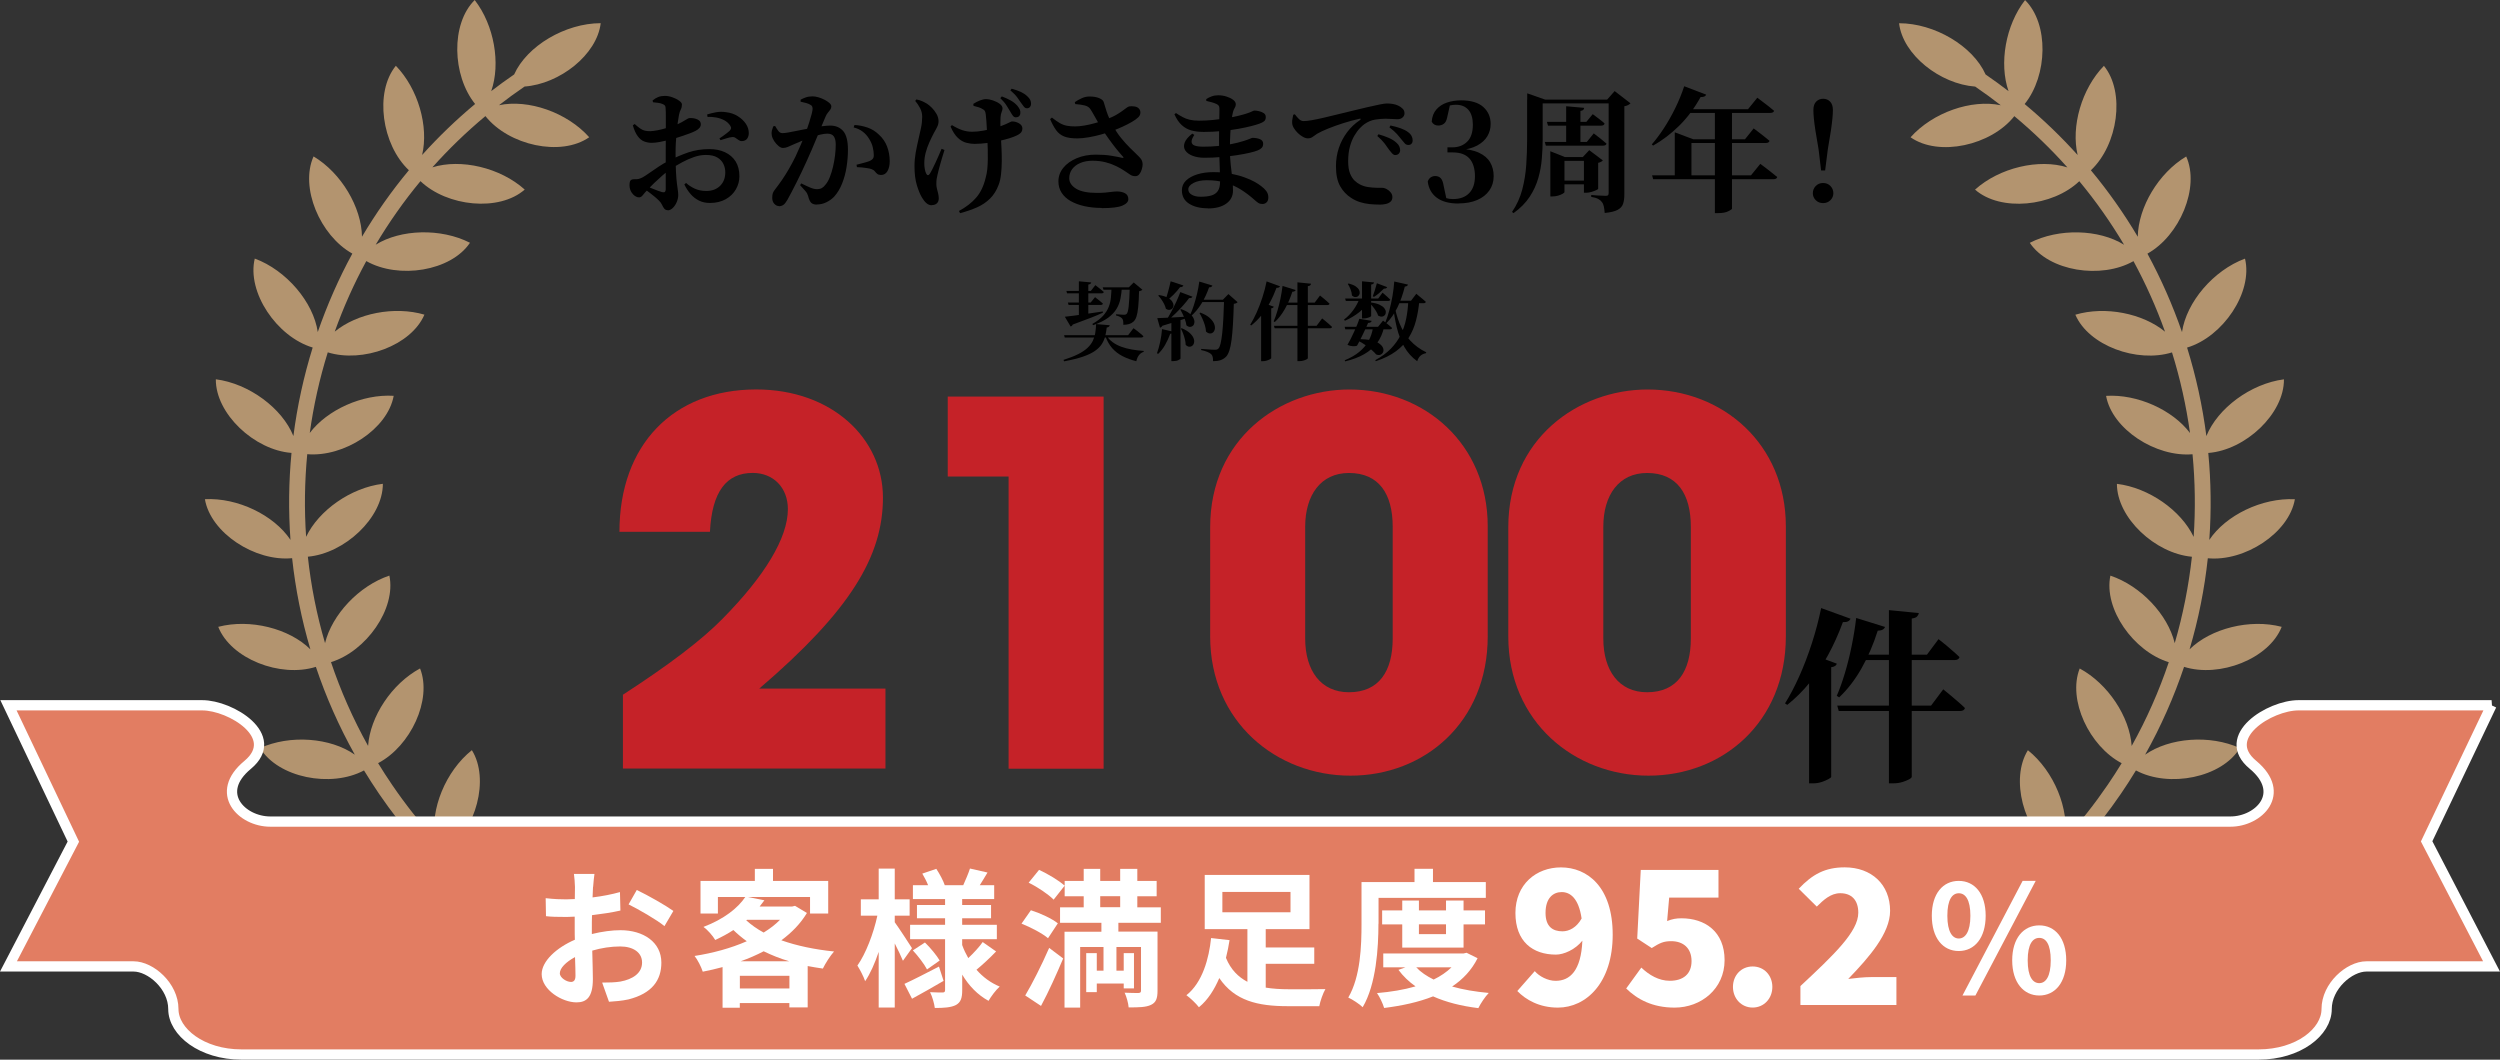 <?xml version="1.0" encoding="UTF-8"?>
<svg id="_レイヤー_2" data-name="レイヤー_2" xmlns="http://www.w3.org/2000/svg" viewBox="0 0 487.29 206.54">
  <rect x="0" y="0" width="487.29" height="206.54" fill="#333333" stroke="none"/>
  <defs>
    <style>
      .cls-1 {
        fill: #fff;
      }

      .cls-2 {
        fill: #b3946f;
      }

      .cls-3 {
        fill: #c52228;
      }

      .cls-4 {
        fill: #e27d62;
        stroke: #fff;
        stroke-miterlimit: 10;
        stroke-width: 2px;
      }
    </style>
  </defs>
  <g id="_レイヤー_1-2" data-name="レイヤー_1">
    <g>
      <g>
        <path d="M138.38,39.56c-.8,0-1.51-.15-2.13-.46s-1.17-.73-1.64-1.27c-.47-.55-.88-1.17-1.22-1.88l.34-.29c.45.42,1,.78,1.65,1.09s1.42.47,2.3.47c1.11,0,2-.33,2.68-1,.68-.67,1.01-1.55,1.01-2.64,0-.59-.13-1.14-.38-1.65s-.65-.93-1.2-1.25-1.28-.48-2.2-.48c-.75,0-1.51.13-2.3.4-.79.27-1.57.62-2.35,1.04-.78.42-1.53.87-2.26,1.34-.49.33-1,.73-1.55,1.21-.55.48-1.07.96-1.57,1.44-.5.49-.94.93-1.3,1.33-.43.43-.76.79-.97,1.08-.22.29-.46.43-.72.43-.23,0-.43-.05-.62-.16-.19-.1-.37-.24-.55-.42-.24-.26-.42-.54-.53-.83-.11-.29-.17-.6-.17-.91,0-.5.07-.83.21-.99.14-.16.4-.23.78-.23.31.02.58,0,.81-.06.23-.06.48-.16.75-.3.29-.16.72-.43,1.27-.82.55-.39,1.17-.81,1.86-1.27.68-.46,1.37-.85,2.04-1.18,1.21-.62,2.45-1.15,3.72-1.59,1.27-.43,2.64-.65,4.13-.65,1.14,0,2.16.2,3.04.61.88.41,1.57,1.01,2.07,1.79.49.79.74,1.75.74,2.9,0,.9-.23,1.75-.69,2.55-.46.8-1.12,1.44-1.98,1.92s-1.89.73-3.08.73ZM127.04,27.84c-.52,0-1.01-.09-1.48-.27-.47-.18-.89-.52-1.26-1.03-.37-.5-.69-1.2-.95-2.11l.36-.26c.42.38.78.68,1.08.88.3.21.61.35.91.42.3.07.65.1,1.05.1.42-.02.89-.08,1.42-.18s1.06-.24,1.6-.4c.54-.16,1.02-.32,1.46-.45.68-.24,1.22-.48,1.64-.72.42-.23.75-.43.99-.58.24-.16.42-.23.55-.23.09,0,.24,0,.47.01s.47.05.73.13c.26.08.49.19.68.35.19.16.29.39.31.7.02.5-.32.94-1.01,1.3-.33.17-.73.35-1.2.52-.47.17-.96.34-1.47.51-.51.17-1,.33-1.47.48-.24.07-.63.17-1.17.3-.54.13-1.1.25-1.68.36-.58.11-1.1.17-1.55.17ZM130.16,40.97c-.29,0-.52-.1-.68-.3-.16-.2-.3-.44-.43-.73-.13-.29-.33-.57-.61-.84-.28-.28-.58-.55-.91-.82-.33-.27-.66-.53-.99-.78-.33-.25-.64-.48-.94-.69l.39-.52c.36.14.73.29,1.1.44.37.16.73.29,1.07.42.34.12.63.22.87.29.28.07.47.06.57-.04s.16-.26.16-.48v-7.33c0-.57,0-1.25.01-2.04,0-.79.01-1.6.01-2.43v-2.27c0-.68,0-1.19-.03-1.52,0-.38-.05-.63-.14-.75-.1-.12-.26-.23-.48-.31-.23-.1-.49-.18-.81-.22-.31-.04-.66-.08-1.04-.12l-.08-.36c.36-.29.73-.52,1.1-.66.37-.15.8-.22,1.29-.22s.96.09,1.47.27c.51.18.95.4,1.31.66.36.26.55.51.55.75,0,.36-.07.68-.22.96s-.26.62-.35,1.04c-.07.36-.15.84-.23,1.42-.09.58-.16,1.22-.23,1.92-.07.7-.12,1.42-.16,2.15-.04.73-.05,1.4-.05,2.03,0,1.49.03,2.7.08,3.63.05.93.11,1.67.18,2.22.07.56.13,1,.18,1.33.05.33.08.65.08.96,0,.43-.1.88-.29,1.34-.19.46-.45.85-.77,1.16-.32.31-.65.47-1,.47ZM144.62,27.5c-.21.02-.42-.04-.62-.18-.21-.14-.42-.28-.62-.43s-.43-.2-.68-.17c-.29.02-.67.1-1.13.25-.46.15-.84.26-1.13.35l-.21-.34c.17-.1.39-.25.65-.44.26-.19.52-.38.77-.57.25-.19.43-.34.53-.44.17-.17.28-.34.31-.49.03-.16-.02-.34-.16-.55-.28-.43-.66-.78-1.14-1.04-.49-.26-1.02-.44-1.6-.55-.58-.1-1.14-.14-1.68-.1l-.08-.49c.54-.17,1.12-.32,1.75-.43.63-.11,1.29-.12,1.96-.01.85.1,1.61.36,2.27.78.67.42,1.19.91,1.57,1.48.38.57.57,1.18.57,1.82,0,.42-.11.78-.32,1.08-.22.3-.56.46-1.03.48Z"/>
        <path d="M159.23,39.88c-.5,0-.88-.12-1.12-.36-.24-.24-.44-.68-.6-1.33-.05-.17-.12-.33-.19-.48-.08-.15-.22-.34-.43-.58s-.52-.59-.94-1.04l.23-.34c.66.33,1.24.6,1.74.81.5.21.93.31,1.27.31.42,0,.75-.07,1-.21.25-.14.5-.37.74-.7.31-.36.59-.85.83-1.47.24-.62.45-1.29.62-2.02.17-.73.3-1.46.39-2.21.09-.75.13-1.45.13-2.11,0-.69-.13-1.22-.38-1.57-.25-.36-.68-.53-1.29-.53-.38,0-.85.07-1.42.21-.56.14-1.16.32-1.79.55-.63.23-1.25.46-1.85.7-.6.24-1.1.46-1.52.65-.43.19-.8.35-1.09.48-.29.13-.62.2-.96.2-.26,0-.55-.13-.86-.39-.31-.26-.59-.57-.83-.94-.24-.36-.4-.73-.47-1.09-.07-.35-.06-.67.01-.96.08-.29.17-.57.27-.83l.36-.08c.24.42.46.75.66,1.01.2.26.46.39.79.39.28,0,.64-.04,1.08-.12.44-.08.94-.17,1.5-.29.55-.11,1.14-.23,1.77-.35.62-.12,1.25-.23,1.87-.34.42-.09.93-.17,1.53-.25.61-.08,1.13-.12,1.56-.12,1.04,0,1.87.35,2.5,1.05.62.7.94,1.92.94,3.65,0,1.11-.09,2.24-.27,3.38-.18,1.14-.47,2.22-.87,3.22-.4,1.01-.92,1.86-1.56,2.57-.42.43-.92.79-1.51,1.08-.59.29-1.21.43-1.87.43ZM151.79,40.16c-.31,0-.6-.15-.87-.44-.27-.29-.4-.68-.4-1.17,0-.38.04-.68.12-.91s.24-.49.48-.78c.42-.54.85-1.13,1.3-1.78.45-.65.9-1.37,1.35-2.15.45-.78.88-1.59,1.3-2.44.36-.78.71-1.56,1.05-2.35.34-.79.65-1.56.92-2.3.28-.75.52-1.43.71-2.05.2-.62.35-1.16.47-1.61.11-.45.17-.77.17-.96,0-.17-.03-.33-.09-.47-.06-.14-.17-.24-.32-.31-.21-.14-.49-.26-.85-.36-.36-.1-.71-.19-1.08-.26v-.39c.28-.16.61-.3.99-.44.38-.14.84-.21,1.38-.21.29,0,.65.06,1.05.17.41.11.81.27,1.2.47.39.2.71.41.98.64.26.23.39.45.39.68s-.07.44-.21.64-.29.4-.47.6c-.17.2-.32.45-.44.74-.17.4-.4.94-.69,1.64-.29.69-.6,1.46-.95,2.3-.35.84-.7,1.67-1.05,2.5-.36.82-.69,1.57-1,2.25-.29.66-.61,1.34-.95,2.05-.34.71-.68,1.41-1.03,2.11-.35.69-.67,1.33-.98,1.91-.3.58-.57,1.07-.79,1.47-.29.5-.56.84-.81,1-.24.16-.54.25-.88.25ZM171.68,34.1c-.29,0-.52-.07-.69-.21s-.32-.3-.47-.49c-.15-.19-.37-.34-.66-.44-.19-.07-.45-.13-.78-.18-.33-.05-.68-.1-1.04-.14-.36-.04-.7-.06-1.01-.06l-.08-.47c.36-.1.71-.2,1.03-.27.32-.08.61-.16.86-.23.25-.08.47-.15.66-.22.29-.14.51-.29.64-.47.13-.17.19-.43.17-.78,0-.38-.06-.85-.19-1.42-.13-.56-.37-1.11-.71-1.65-.33-.55-.74-1.02-1.24-1.4-.49-.38-1.09-.66-1.78-.83l.16-.47c.85.03,1.69.2,2.54.49.84.29,1.58.75,2.22,1.38.73.66,1.26,1.43,1.6,2.33.34.89.51,1.85.51,2.87,0,.78-.15,1.42-.44,1.92-.29.5-.72.75-1.27.75Z"/>
        <path d="M181.62,40.01c-.36,0-.71-.13-1.03-.4-.32-.27-.62-.65-.9-1.13-.35-.59-.67-1.38-.98-2.38-.3-1-.46-2.22-.46-3.68,0-.92.08-1.81.23-2.67.16-.86.33-1.69.52-2.5.19-.81.36-1.58.52-2.33.16-.75.23-1.46.23-2.16,0-.61-.14-1.17-.42-1.7-.28-.53-.59-.99-.94-1.39l.23-.29c.43.09.81.2,1.12.34s.62.3.94.49c.28.17.59.44.95.79.35.36.66.76.92,1.22.26.46.39.93.39,1.42,0,.35-.08.7-.25,1.05-.17.36-.39.77-.66,1.23-.31.59-.61,1.21-.9,1.86s-.52,1.31-.7,1.99c-.18.68-.27,1.36-.27,2.05,0,.4.03.78.1,1.14.07.36.16.67.29.91.09.17.19.26.31.27.12,0,.24-.07.36-.25.16-.24.33-.56.53-.95.2-.39.4-.81.61-1.27.21-.46.42-.92.62-1.38.21-.46.39-.89.55-1.29l.57.23c-.14.42-.27.84-.4,1.29-.13.44-.26.88-.39,1.33s-.24.86-.34,1.25c-.1.39-.18.73-.25,1.03-.07.28-.12.55-.16.81-.03.26-.05.57-.05.94,0,.31.04.62.12.92.08.3.16.61.23.91s.12.62.12.95c0,.42-.12.74-.36.97-.24.23-.59.35-1.04.35ZM190.04,28.05c-.54,0-1.1-.07-1.68-.22-.58-.15-1.14-.47-1.66-.96-.53-.49-1-1.23-1.42-2.2l.26-.29c.73.45,1.4.78,2.03.99s1.27.31,1.92.31,1.4-.07,2.21-.22c.81-.15,1.61-.33,2.38-.56.77-.23,1.41-.45,1.91-.68.43-.19.73-.33.9-.42.16-.09.29-.13.38-.13.49,0,.94.13,1.37.38.42.25.64.58.64,1,0,.26-.07.5-.22.71-.15.22-.44.43-.87.64-.35.17-.83.36-1.44.55-.62.19-1.3.37-2.07.53-.76.17-1.54.3-2.34.4s-1.56.16-2.29.16ZM186.92,41.12c1.35-.73,2.46-1.58,3.31-2.55.86-.97,1.49-2.26,1.88-3.87.16-.54.26-1.11.33-1.73.06-.62.09-1.25.1-1.91,0-.66,0-1.32-.01-1.99-.02-.67-.04-1.31-.08-1.94-.02-.55-.04-1.13-.08-1.72-.04-.59-.07-1.16-.1-1.72-.04-.55-.08-1.02-.13-1.4-.03-.29-.1-.52-.18-.66-.09-.15-.21-.26-.36-.32-.26-.17-.54-.31-.84-.4-.3-.1-.64-.19-1-.27l-.05-.39c.4-.26.82-.48,1.27-.66s.85-.27,1.2-.27c.42,0,.88.09,1.38.26.5.17.94.39,1.3.66.36.27.55.56.55.87,0,.23-.06.46-.17.71-.11.25-.19.6-.22,1.05-.02.33-.03.72-.03,1.17s.01.9.04,1.35c.03.45.05.86.06,1.22.03.71.07,1.49.12,2.33.04.84.06,1.69.05,2.55,0,.86-.06,1.68-.14,2.47-.09.79-.24,1.48-.47,2.07-.4,1.08-.96,1.97-1.68,2.68-.72.71-1.57,1.28-2.56,1.72-.99.43-2.08.81-3.28,1.12l-.21-.42ZM198.02,22.87c-.23,0-.41-.09-.56-.27-.15-.18-.31-.43-.48-.74-.21-.35-.46-.76-.75-1.23-.29-.48-.71-.98-1.25-1.5l.29-.34c.64.24,1.22.51,1.73.79s.95.64,1.31,1.05c.23.29.38.54.47.74.09.2.12.42.1.66,0,.24-.08.44-.23.6s-.36.23-.62.23ZM200.13,21.1c-.21,0-.39-.1-.56-.31-.17-.21-.35-.46-.56-.75-.19-.29-.43-.65-.73-1.05-.29-.41-.75-.87-1.35-1.39l.26-.31c.69.19,1.28.4,1.77.62.49.23.9.5,1.25.83.29.26.49.51.6.74s.16.49.16.77c0,.23-.07.42-.21.6-.14.17-.35.26-.62.26Z"/>
        <path d="M210.03,26.98c-1.11,0-1.98-.13-2.61-.38-.63-.25-1.15-.66-1.56-1.22-.41-.56-.8-1.29-1.18-2.17l.36-.29c.57.45,1.08.81,1.53,1.07.45.26.91.43,1.39.52.48.09,1.01.13,1.6.13.52,0,1.12-.06,1.79-.17.68-.11,1.37-.27,2.08-.47.71-.2,1.36-.4,1.95-.61,1.07-.42,1.92-.81,2.52-1.2.61-.38,1.07-.71,1.4-.97.33-.27.6-.43.81-.48.31-.05.66-.05,1.04.01.38.06.68.21.88.46.19.23.27.5.25.82-.03.32-.16.59-.4.82-.28.28-.69.58-1.24.9-.55.32-1.17.64-1.87.96-.7.32-1.42.61-2.15.87-.57.21-1.24.42-2.02.64-.77.22-1.56.39-2.35.53-.8.14-1.54.22-2.24.23ZM214.74,40.53c-1.23,0-2.36-.12-3.39-.35-1.03-.23-1.92-.57-2.68-1s-1.34-.98-1.75-1.62-.62-1.38-.62-2.2c0-.99.32-1.87.95-2.65.63-.78,1.5-1.4,2.61-1.87,1.11-.47,2.36-.7,3.74-.7,1.14,0,2.16.07,3.04.22.88.15,1.58.28,2.08.4.31.05.36-.03.13-.26-.38-.42-.8-.91-1.26-1.48-.46-.57-.93-1.19-1.4-1.85-.48-.66-.92-1.31-1.34-1.95-.26-.42-.53-.87-.81-1.35-.28-.48-.55-.96-.81-1.43-.26-.47-.49-.86-.7-1.17-.23-.35-.58-.58-1.08-.71-.49-.13-1.11-.22-1.86-.27l-.1-.39c.42-.28.87-.53,1.35-.75.49-.23.99-.34,1.51-.34.75,0,1.37.1,1.88.31s.81.47.9.78c.21.71.39,1.32.56,1.82.16.5.35.97.56,1.42.21.44.44.91.7,1.42.45.81.96,1.58,1.53,2.29.57.71,1.15,1.36,1.74,1.94.59.58,1.13,1.11,1.64,1.6.31.29.53.56.65.78.12.23.19.49.21.81,0,.29-.05.63-.16,1-.1.37-.26.69-.47.96s-.48.4-.81.4c-.4,0-.75-.11-1.05-.33-.3-.22-.67-.46-1.1-.74-.43-.29-.95-.59-1.55-.88-.6-.29-1.28-.55-2.04-.75s-1.63-.31-2.6-.31c-.9,0-1.69.15-2.38.44-.69.29-1.21.7-1.59,1.21-.37.51-.56,1.1-.56,1.76,0,.81.45,1.49,1.34,2.04.89.55,2.25.82,4.07.82.61,0,1.14-.02,1.6-.06.46-.04.88-.09,1.25-.14.37-.05.73-.08,1.08-.08.57,0,1.08.11,1.52.34.44.23.66.62.66,1.17,0,.5-.39.92-1.16,1.25-.77.33-2.12.49-4.04.49Z"/>
        <path d="M234.5,25.71c-.85,0-1.62-.1-2.3-.29-.69-.19-1.3-.53-1.85-1.03-.55-.49-1.03-1.2-1.44-2.12l.31-.23c.43.29.86.55,1.29.78.42.23.89.4,1.39.52.5.12,1.11.18,1.82.18.92,0,1.84-.05,2.76-.14.92-.1,1.79-.21,2.61-.35.82-.14,1.56-.29,2.21-.44.65-.16,1.17-.29,1.55-.42.54-.17.92-.32,1.16-.44.23-.12.4-.18.51-.18.24,0,.54.04.88.12.35.08.65.2.92.38.27.17.4.43.4.78,0,.36-.11.63-.33.81-.22.17-.52.33-.92.47-.38.14-.92.3-1.63.48-.7.18-1.54.36-2.51.53-.97.17-2.03.32-3.19.43s-2.37.17-3.65.17ZM235.41,40.6c-1.49,0-2.7-.3-3.64-.9-.94-.6-1.4-1.47-1.4-2.61,0-.74.27-1.38.81-1.9.54-.52,1.27-.92,2.2-1.21.93-.29,1.97-.43,3.13-.43,1.25,0,2.38.1,3.39.3,1.01.2,1.92.44,2.7.73.79.29,1.45.58,1.98.88.53.3.93.57,1.21.79.43.31.78.65,1.04,1,.26.36.39.76.39,1.21s-.11.76-.33.97c-.22.22-.49.33-.82.33s-.6-.07-.81-.21c-.21-.14-.46-.34-.75-.6-.83-.75-1.7-1.4-2.61-1.98-.91-.57-1.91-1.02-2.99-1.35-1.08-.33-2.31-.49-3.68-.49-1.06,0-1.92.18-2.6.53-.68.36-1.01.78-1.01,1.26,0,.43.22.78.68,1.04.45.26,1.01.39,1.69.39.87,0,1.58-.08,2.13-.25.55-.16.98-.46,1.26-.88.29-.42.43-1.04.43-1.83,0-.68-.02-1.47-.05-2.38-.04-.91-.07-1.86-.1-2.86-.04-1-.05-1.98-.05-2.95,0-.55,0-1.14.01-1.75s.02-1.21.03-1.79c0-.58.02-1.09.03-1.52,0-.43.01-.75.01-.96,0-.26-.05-.46-.14-.58-.1-.13-.26-.25-.48-.35-.28-.12-.56-.23-.86-.31-.29-.09-.65-.17-1.07-.26l-.03-.36c.31-.21.66-.39,1.05-.53.39-.15.82-.22,1.29-.22.55,0,1.1.08,1.62.25.53.17.96.38,1.3.64.34.26.51.56.51.88,0,.24-.07.47-.21.68-.14.21-.25.48-.34.81-.1.4-.2.97-.3,1.7-.1.74-.17,1.57-.22,2.5-.05.93-.08,1.89-.08,2.9,0,1.21.05,2.27.16,3.19s.2,1.76.3,2.56c.09.8.14,1.62.14,2.47,0,1.06-.43,1.9-1.3,2.53-.87.63-2.07.95-3.61.95ZM234.76,30.75c-.88,0-1.65-.13-2.3-.38-.65-.25-1.12-.59-1.42-1.03-.29-.43-.34-.94-.14-1.51.2-.57.7-1.17,1.5-1.79l.39.26c-.38.57-.56,1.03-.53,1.37s.23.58.62.71c.39.14.95.21,1.68.21.95,0,1.89-.04,2.81-.13.92-.09,1.8-.21,2.65-.38.85-.16,1.65-.37,2.42-.61.55-.17.95-.32,1.2-.43.24-.11.41-.17.49-.17.54,0,1.02.08,1.44.25.43.17.64.46.64.9,0,.35-.1.62-.3.82-.2.2-.46.36-.77.48-.33.14-.85.29-1.56.46-.71.17-1.55.32-2.51.47s-1.98.27-3.07.36c-1.08.1-2.16.14-3.24.14Z"/>
        <path d="M268.9,39.88c-.66,0-1.31-.04-1.96-.1-.65-.07-1.27-.2-1.87-.39-.6-.19-1.17-.46-1.7-.81-.9-.57-1.62-1.34-2.16-2.3s-.81-2.26-.81-3.89c0-1.25.19-2.43.56-3.54s.91-2.13,1.6-3.06c.69-.93,1.53-1.72,2.52-2.38.1-.09.15-.16.14-.22,0-.06-.09-.07-.25-.04-1.02.23-2.07.51-3.13.85-1.07.34-2.04.69-2.94,1.05-.89.36-1.61.7-2.15,1.01-.26.16-.53.35-.82.57-.29.23-.62.34-1,.34-.29,0-.62-.1-.96-.29-.35-.19-.68-.44-.99-.74-.31-.3-.57-.62-.78-.96-.21-.34-.32-.67-.34-1-.02-.29,0-.58.07-.87.06-.29.11-.53.14-.74l.31-.1c.24.33.5.63.78.91s.59.42.94.42c.38,0,.9-.06,1.56-.17.66-.11,1.42-.27,2.28-.47.86-.2,1.8-.42,2.83-.68,1.03-.25,2.11-.52,3.24-.79.94-.23,1.83-.44,2.69-.64.86-.2,1.61-.36,2.25-.49.64-.13,1.1-.19,1.38-.19.38,0,.76.03,1.14.09.38.06.74.17,1.07.33.35.17.64.38.87.61s.35.52.35.87-.13.61-.38.83c-.25.23-.58.34-1,.34-.35,0-.72-.02-1.13-.05s-.79-.05-1.16-.05c-.61,0-1.28.06-2.03.17-.75.11-1.46.42-2.16.92-.23.16-.51.42-.86.78-.35.36-.69.84-1.04,1.42-.35.58-.64,1.28-.87,2.11-.23.82-.35,1.79-.35,2.9,0,1.01.13,1.81.38,2.41.25.6.55,1.06.9,1.38.35.32.68.56.99.71.49.26,1.02.43,1.6.52.58.09,1.12.13,1.62.14.5,0,.88.01,1.12.01.29,0,.59.08.9.25.3.16.56.38.78.65.22.27.33.57.33.9,0,.4-.13.71-.38.92-.25.22-.57.36-.95.44-.38.08-.77.12-1.17.12ZM271.94,30.23c-.21-.02-.4-.12-.57-.3-.17-.18-.37-.42-.6-.72-.24-.36-.54-.78-.88-1.23-.35-.46-.82-.95-1.43-1.47l.23-.34c.73.21,1.39.44,1.99.7.6.26,1.1.57,1.5.94.28.24.47.49.57.73.1.24.16.49.16.75s-.09.48-.26.66c-.17.18-.41.27-.7.27ZM274.49,28.25c-.26,0-.48-.09-.65-.27s-.39-.44-.65-.77c-.24-.31-.53-.66-.86-1.04-.33-.38-.83-.83-1.51-1.35l.21-.36c.75.16,1.41.34,1.99.55.58.21,1.05.45,1.42.73.33.24.56.5.7.77.14.27.21.55.21.84,0,.28-.07.5-.22.66-.15.17-.36.25-.64.25Z"/>
        <path d="M284.29,39.67c-1.8,0-3.21-.37-4.22-1.12-1.01-.75-1.61-1.8-1.78-3.17.12-.36.32-.63.58-.81.27-.17.56-.26.87-.26.45,0,.81.14,1.08.42.27.28.46.79.58,1.53l.57,2.68-1.22-.81c.4.21.78.37,1.16.49.37.12.8.18,1.29.18,1.37,0,2.43-.39,3.17-1.16.75-.77,1.12-1.88,1.12-3.31s-.36-2.66-1.08-3.44c-.72-.79-1.79-1.18-3.21-1.18h-1.07v-.99h.94c1.18,0,2.14-.36,2.89-1.09.75-.73,1.12-1.84,1.12-3.33,0-1.26-.29-2.23-.87-2.89-.58-.66-1.39-.99-2.43-.99-.38,0-.78.05-1.21.14-.42.1-.89.26-1.39.48l1.46-.68-.57,2.55c-.12.59-.34,1-.65,1.22-.31.23-.68.34-1.09.34-.28,0-.53-.06-.75-.19-.22-.13-.4-.32-.52-.56.07-.97.37-1.76.91-2.38.54-.62,1.23-1.07,2.07-1.35s1.75-.43,2.74-.43c1.92,0,3.37.43,4.33,1.29s1.44,1.96,1.44,3.31c0,.87-.21,1.66-.64,2.39s-1.09,1.33-1.99,1.82c-.9.49-2.1.8-3.59.94v-.36c1.65.09,2.97.36,3.96.83,1,.47,1.72,1.09,2.17,1.87.45.78.68,1.67.68,2.68,0,1.06-.28,1.99-.84,2.79-.56.81-1.36,1.43-2.38,1.87-1.02.44-2.23.66-3.61.66Z"/>
        <path d="M297.68,19.41v-1.22l3.48,1.22h-.47v7.75c0,1.18-.05,2.41-.16,3.71-.1,1.29-.33,2.57-.69,3.83s-.91,2.48-1.68,3.65-1.81,2.23-3.15,3.19l-.29-.23c.92-1.35,1.58-2.81,1.99-4.37s.67-3.17.78-4.82c.11-1.65.17-3.3.17-4.93v-7.77ZM299.19,19.41h15.68v.75h-15.68v-.75ZM301.11,27.66h8.19l1.35-1.66c.57.43,1.05.81,1.44,1.12s.74.61,1.05.88c-.07.26-.3.39-.7.39h-11.13l-.21-.73ZM301.53,23.76h7.67l1.25-1.51c.52.4.97.74,1.34,1.01.37.28.7.55.97.81-.07.28-.29.42-.68.42h-10.35l-.21-.73ZM302.18,30.62v-1.14l2.86,1.14h4.97v.73h-5.07v6.08c0,.09-.12.2-.36.34-.24.14-.54.26-.88.36s-.72.16-1.12.16h-.39v-7.67ZM303.53,35.2h6.53v.73h-6.53v-.73ZM305.27,20.71l3.51.31c-.02.16-.07.29-.17.39-.09.1-.28.17-.56.21v6.32h-2.78v-7.23ZM308.73,30.62h-.23l1.27-1.35,2.65,2c-.07.09-.18.17-.34.26-.16.09-.35.16-.57.21v5.04c0,.07-.13.17-.39.29-.26.12-.57.23-.92.34-.36.1-.69.16-1,.16h-.47v-6.94ZM313.57,19.41h-.31l1.46-1.66,3.09,2.39c-.12.12-.28.23-.47.34-.19.1-.43.18-.73.23v17.24c0,.69-.08,1.29-.25,1.78-.16.49-.52.89-1.07,1.18-.55.29-1.38.49-2.51.6-.04-.49-.09-.91-.17-1.27-.08-.36-.2-.65-.38-.86-.17-.24-.41-.45-.72-.61-.3-.16-.76-.3-1.36-.4v-.36c.48.05.89.08,1.22.09.33,0,.65.02.96.04.31.02.53.03.65.03.24,0,.4-.05.47-.14s.1-.23.1-.4v-18.2Z"/>
        <path d="M328.28,16.81l4.29,1.64c-.07.16-.19.28-.36.36s-.42.12-.73.1c-1.21,2.18-2.61,4.06-4.2,5.62s-3.27,2.84-5.06,3.85l-.26-.23c.76-.87,1.54-1.9,2.33-3.11.79-1.2,1.53-2.51,2.22-3.91.69-1.4,1.28-2.84,1.77-4.32ZM322.02,34.18h19.27l1.82-2.24c.45.33.84.62,1.18.88.34.26.69.54,1.07.84.37.3.72.58,1.05.85-.07.28-.32.42-.75.42h-23.43l-.21-.75ZM326.44,27.14v-1.35l3.59,1.35h-.34v7.54h-3.25v-7.54ZM328.31,21.29h12.4l1.82-2.24c.42.31.8.6,1.14.86.35.26.71.54,1.08.83.37.29.72.58,1.05.86-.04.14-.12.24-.26.31-.14.07-.29.1-.47.1h-17.13l.36-.73ZM328.2,27.14h11.93l1.69-2.11c.42.31.79.59,1.12.85.33.25.67.52,1.01.79.35.28.67.54.96.78-.07.28-.31.42-.73.42h-15.99v-.73ZM334.26,21.29h3.33v19.4c-.02.09-.26.25-.73.49-.47.24-1.13.36-2,.36h-.6v-20.25Z"/>
        <path d="M355.35,39.59c-.57,0-1.05-.19-1.43-.57-.38-.38-.57-.83-.57-1.35,0-.55.19-1.03.57-1.42.38-.39.86-.58,1.43-.58s1.05.19,1.43.58c.38.39.57.86.57,1.42,0,.52-.19.97-.57,1.35-.38.38-.86.57-1.43.57ZM354.96,33.22l-.49-4.11c-.26-1.46-.46-2.67-.61-3.63s-.25-1.76-.31-2.4-.09-1.19-.09-1.64c0-.73.18-1.27.55-1.64.36-.36.81-.55,1.35-.55s.99.18,1.35.55c.36.36.55.91.55,1.64,0,.45-.03,1-.09,1.64-.06.64-.16,1.44-.3,2.4-.14.96-.34,2.17-.6,3.63l-.52,4.11h-.78Z"/>
      </g>
      <g>
        <path d="M213.64,63.17l2.66.22c-.01.11-.06.21-.16.29-.09.08-.23.14-.42.16-.07.62-.17,1.2-.31,1.74-.14.54-.37,1.05-.68,1.53-.32.48-.77.92-1.35,1.32-.59.4-1.36.77-2.33,1.1s-2.18.63-3.64.9l-.12-.28c1.15-.37,2.11-.74,2.86-1.12.76-.38,1.36-.79,1.82-1.22.45-.43.8-.89,1.03-1.36.23-.48.39-.98.48-1.53.09-.54.14-1.12.17-1.74ZM207.4,65.33h12.49l1.05-1.36c.27.19.5.36.7.52s.41.33.63.51c.22.18.42.36.6.52-.01.09-.06.16-.14.2-.08.04-.19.07-.31.07h-14.88l-.13-.46ZM207.56,61.74c.44-.04,1.05-.12,1.81-.22.76-.1,1.63-.23,2.59-.37.96-.14,1.96-.28,2.99-.44l.03.23c-.62.3-1.41.63-2.36,1-.95.37-2.13.81-3.52,1.32-.09.2-.23.33-.42.38l-1.13-1.91ZM207.85,56.71h4.77l.88-1.13c.38.29.69.53.95.74.25.2.49.4.7.59-.04.18-.19.27-.45.27h-6.71l-.13-.46ZM208.14,58.97h4.45l.85-1.05c.34.27.64.5.88.69.24.19.46.38.65.56-.03.18-.18.27-.43.27h-6.26l-.13-.46ZM210.29,54.83l2.41.22c-.02.1-.07.19-.15.26-.08.07-.22.12-.42.16v6.16l-1.84.23v-7.02ZM216.66,56.01h2.01c-.04.74-.13,1.46-.27,2.17-.13.7-.38,1.37-.75,1.99s-.91,1.21-1.64,1.75c-.73.54-1.7,1.03-2.93,1.46l-.18-.23c.91-.51,1.61-1.05,2.12-1.61.5-.56.87-1.15,1.1-1.75.23-.6.37-1.22.42-1.85.06-.63.09-1.27.12-1.93ZM214.94,56.01h6.14v.46h-5.99l-.15-.46ZM215.63,65.33c.31.53.72.98,1.22,1.35.5.37,1.08.67,1.72.91s1.33.41,2.08.54c.74.13,1.5.22,2.27.27v.18c-.38.12-.68.34-.92.65-.24.31-.41.7-.51,1.18-1-.25-1.89-.58-2.67-.98s-1.46-.92-2.03-1.56c-.56-.64-1.02-1.45-1.36-2.42l.2-.12ZM220.2,56.01h-.18l.96-.95,1.69,1.41c-.11.13-.33.23-.65.3-.03,1.27-.09,2.31-.17,3.11s-.2,1.43-.35,1.87c-.15.44-.36.77-.62.98-.23.2-.51.35-.83.44-.32.09-.69.14-1.1.14.01-.28,0-.52-.03-.74s-.11-.38-.22-.51c-.11-.12-.27-.23-.46-.33s-.44-.18-.71-.25l.02-.23c.15.01.33.02.54.04.2.02.4.03.59.04.19.01.33.02.42.02.23,0,.39-.05.48-.15.19-.17.33-.67.42-1.5.09-.84.16-2.07.21-3.69Z"/>
        <path d="M226.51,64.15l2.19.51c-.03.11-.1.2-.19.27-.09.07-.23.11-.41.13-.29.79-.63,1.52-1.02,2.2-.39.68-.84,1.25-1.34,1.72l-.23-.13c.23-.61.44-1.33.62-2.18.18-.84.31-1.68.37-2.52ZM225.56,62.01c.34-.01.82-.03,1.43-.06.61-.03,1.3-.06,2.08-.1.78-.04,1.58-.09,2.4-.14l.02.23c-.55.19-1.24.42-2.05.68s-1.77.56-2.88.88c-.11.21-.27.33-.46.37l-.53-1.86ZM225.91,57.51c.7.11,1.25.28,1.66.5.41.22.71.46.89.73s.27.52.27.76-.07.45-.22.61c-.14.17-.33.26-.55.29-.22.03-.46-.05-.71-.22-.07-.3-.18-.61-.34-.92-.16-.32-.34-.62-.54-.9-.2-.29-.4-.53-.61-.73l.15-.12ZM228.19,54.83l2.47.81c-.03.1-.1.18-.22.25-.11.07-.25.09-.43.08-.38.51-.8,1-1.26,1.46s-.92.86-1.38,1.18l-.22-.13c.18-.44.36-1,.54-1.67s.35-1.33.49-1.98ZM230.06,56.93l2.37.9c-.04.09-.12.16-.22.22-.11.06-.25.07-.44.05-.31.43-.69.91-1.15,1.43-.46.52-.95,1.04-1.48,1.55s-1.05.99-1.59,1.42h-.28c.35-.53.71-1.12,1.05-1.77s.67-1.3.98-1.97c.3-.66.56-1.27.76-1.83ZM228.32,62.37l1.78-.13v7.65c0,.06-.13.15-.39.29-.26.14-.62.21-1.07.21h-.32v-8.02ZM230.21,60.25c.69.24,1.22.51,1.6.81s.65.61.81.92c.15.32.22.61.19.87-.03.27-.12.48-.27.63-.16.15-.35.23-.58.24-.23,0-.47-.1-.71-.31-.04-.34-.13-.7-.26-1.06-.13-.37-.27-.72-.44-1.08-.17-.35-.33-.66-.5-.93l.17-.1ZM230.36,63.98c.65.28,1.16.58,1.52.91.36.33.61.66.74.97s.18.61.13.87c-.04.27-.15.48-.32.63-.17.15-.37.23-.61.22-.23,0-.47-.12-.71-.36-.01-.35-.06-.72-.16-1.1-.09-.38-.21-.74-.34-1.1-.13-.35-.28-.68-.43-.96l.18-.1ZM233.76,54.88l2.56.78c-.04.11-.12.2-.22.26-.1.06-.24.09-.43.09-.41,1.17-.91,2.24-1.5,3.19-.59.95-1.27,1.76-2.03,2.42l-.22-.15c.28-.55.53-1.19.76-1.91.23-.72.45-1.48.64-2.28.19-.8.34-1.6.44-2.4ZM233.96,60.93c.75.29,1.34.61,1.76.98.42.37.71.73.88,1.09.17.36.23.69.21.99-.03.3-.13.54-.3.73-.17.19-.38.28-.64.28s-.52-.12-.8-.37c-.02-.41-.1-.83-.23-1.26-.13-.43-.29-.85-.47-1.25-.18-.4-.37-.77-.57-1.09l.17-.1ZM234.31,58.42h5.23v.46h-5.5l.27-.46ZM238.56,58.42h-.2l1.08-1.1,1.79,1.58c-.07.08-.16.14-.27.2-.12.06-.27.09-.47.12-.04,1.52-.1,2.86-.17,4.03-.07,1.17-.16,2.17-.27,3.01-.11.84-.25,1.53-.43,2.07-.18.54-.39.93-.63,1.19-.31.31-.66.53-1.06.67-.4.14-.9.21-1.49.21.01-.31-.01-.59-.07-.83-.06-.24-.16-.43-.31-.56-.17-.15-.42-.3-.77-.44-.35-.14-.74-.25-1.17-.34l.02-.22c.3.02.63.05.98.07.35.03.69.05,1,.07.31.02.54.02.7.02.17,0,.3-.02.39-.05s.19-.09.27-.17c.17-.15.31-.48.43-.99.12-.5.23-1.17.32-1.99.09-.82.16-1.79.22-2.89.06-1.1.1-2.32.15-3.66Z"/>
        <path d="M246.88,54.85l2.61.95c-.04.1-.12.18-.22.23-.11.06-.26.08-.46.07-.39,1.05-.83,2.03-1.32,2.93-.49.9-1.04,1.72-1.64,2.46-.6.74-1.26,1.39-1.97,1.95l-.2-.13c.43-.69.85-1.49,1.26-2.4.41-.91.78-1.89,1.12-2.93.34-1.04.61-2.08.82-3.12ZM245.82,60.15l.75-1,1.71.63c-.02.08-.07.14-.15.2-.08.06-.19.09-.35.12v9.73s-.1.11-.26.2-.36.17-.6.25-.49.12-.76.12h-.35v-10.24ZM249.99,55.73l2.56.8c-.03.1-.11.18-.22.24s-.25.09-.43.09c-.39,1.22-.87,2.33-1.44,3.34-.57,1.01-1.23,1.87-1.98,2.57l-.22-.13c.25-.59.5-1.26.72-2.02s.43-1.56.6-2.39c.17-.84.31-1.67.41-2.5ZM248.31,63.5h8.32l1.08-1.44c.27.21.5.4.7.57.2.17.41.35.63.54.22.19.42.37.6.55-.04.18-.2.27-.46.27h-10.73l-.13-.48ZM250,58.98h6.26l1.03-1.38c.27.2.49.38.68.55s.39.34.61.52c.22.18.41.36.57.52-.04.18-.19.27-.45.27h-8.7v-.48ZM252.89,55.03l2.66.27c-.02.11-.08.21-.16.3-.08.09-.24.15-.47.18v14.03c0,.07-.08.14-.24.23s-.36.17-.61.24c-.24.07-.5.11-.76.11h-.42v-15.36Z"/>
        <path d="M264.96,58.27h1.94v.27c-.46.86-1.11,1.63-1.93,2.29-.83.66-1.77,1.23-2.83,1.69l-.17-.23c.69-.52,1.28-1.13,1.79-1.83.51-.7.91-1.43,1.2-2.18ZM262.11,63.7h6.49l.98-1.21c.41.31.75.58,1.03.8.28.22.52.43.73.63-.03.18-.18.27-.45.27h-8.67l-.12-.48ZM267.62,63.85h2.14c-.27,1.15-.72,2.16-1.35,3.01-.64.86-1.47,1.58-2.5,2.17-1.03.59-2.27,1.06-3.72,1.41l-.08-.22c1.13-.46,2.08-1.01,2.84-1.64.76-.63,1.36-1.33,1.8-2.13.44-.79.73-1.66.87-2.61ZM262.19,58.19h6.44l.85-1.15c.34.29.63.54.87.76.24.22.45.42.64.61-.04.17-.19.25-.43.25h-8.24l-.13-.46ZM264.95,62.14l2.41.4c-.03.12-.1.22-.21.29-.11.07-.27.11-.49.12-.1.24-.24.56-.41.94s-.36.79-.57,1.21c-.21.43-.42.84-.62,1.25-.21.4-.39.75-.56,1.04-.21.08-.49.11-.83.09s-.69-.1-1.03-.26c.19-.31.4-.69.63-1.15.23-.45.46-.93.68-1.43s.42-.97.61-1.41c.18-.44.31-.81.39-1.1ZM262.87,55.25c.6.16,1.06.35,1.38.57.32.23.54.46.66.71s.15.47.11.68c-.04.21-.14.38-.3.51-.15.13-.34.19-.55.18-.21,0-.43-.1-.65-.29-.02-.4-.12-.81-.28-1.22s-.34-.77-.53-1.05l.17-.08ZM264.63,66.12c1.1-.02,1.99.05,2.68.22.69.17,1.22.38,1.58.66.36.27.59.55.7.85.1.29.1.56,0,.79-.11.23-.28.4-.52.5s-.52.08-.83-.05c-.18-.22-.44-.49-.8-.81-.35-.32-.78-.65-1.26-1-.49-.34-1.02-.66-1.61-.95l.07-.2ZM265.48,54.83l2.34.22c-.01.1-.06.19-.14.26-.08.07-.22.12-.42.16v6.14s-.08.1-.22.17c-.15.07-.33.14-.56.2-.22.06-.45.09-.68.09h-.32v-7.24ZM267.09,58.95c.73.08,1.32.22,1.76.42.44.21.76.43.96.68.19.25.3.5.31.74s-.05.45-.19.62c-.14.17-.32.27-.55.3-.23.03-.48-.04-.76-.19-.09-.29-.22-.58-.41-.88s-.38-.59-.61-.86c-.22-.28-.44-.52-.65-.71l.13-.12ZM268.38,55.21l2.01.76c-.04.09-.12.16-.22.22s-.24.09-.42.07c-.3.3-.62.6-.96.89-.34.29-.67.53-.98.72l-.23-.12c.12-.32.25-.71.4-1.17.14-.46.28-.92.4-1.39ZM274.51,58.62h2.14c-.12,1.37-.34,2.66-.65,3.86-.31,1.2-.78,2.31-1.4,3.31-.62,1.01-1.46,1.9-2.5,2.67-1.04.77-2.35,1.42-3.92,1.94l-.12-.2c1.22-.66,2.23-1.41,3.04-2.24.81-.83,1.45-1.74,1.93-2.71s.84-2.03,1.06-3.14.36-2.28.41-3.5ZM271.77,54.87l2.67.6c-.03.11-.1.2-.2.27-.1.07-.24.1-.42.12-.37,1.49-.84,2.84-1.43,4.05-.59,1.21-1.31,2.24-2.16,3.09l-.22-.13c.29-.7.55-1.48.79-2.36.24-.87.44-1.79.61-2.76s.28-1.92.35-2.87ZM271.7,58.82c.22,1.56.59,2.97,1.1,4.23.51,1.26,1.19,2.36,2.05,3.3.86.94,1.91,1.72,3.15,2.32l-.05.17c-.45.09-.82.26-1.1.52-.28.26-.48.61-.61,1.05-1.05-.76-1.9-1.7-2.53-2.82s-1.12-2.38-1.46-3.79c-.34-1.41-.59-2.94-.76-4.57l.22-.4ZM271.79,58.62h3.24l1.03-1.36c.25.21.48.4.67.56.19.16.4.33.62.51.22.18.41.34.57.5-.04.18-.19.27-.45.27h-5.68v-.46Z"/>
      </g>
      <g>
        <path class="cls-3" d="M121.42,149.82v-14.41c8.92-5.78,15.39-10.68,19.41-14.8,8.23-8.33,12.74-15.78,12.74-21.37,0-4.21-2.84-7.06-6.86-7.06-5.1,0-7.94,3.63-8.33,11.47h-17.64c0-16.96,10.49-27.74,26.66-27.74,14.8,0,24.7,9.6,24.7,21.07s-6.37,22.05-24.11,37.24h24.6v15.58h-51.16Z"/>
        <path class="cls-3" d="M196.59,149.82v-56.94h-11.86v-15.58h30.38v72.53h-18.52Z"/>
        <path class="cls-3" d="M289.98,124.04c0,16.76-12.35,27.15-26.76,27.15s-27.34-10.49-27.34-27.15v-21.27c0-17.25,13.62-26.85,27.15-26.85,14.6,0,26.95,10.58,26.95,26.66v21.46ZM271.46,102.68c0-6.37-2.65-10.49-8.53-10.49-5.49,0-8.53,4.31-8.53,10.49v21.76c0,6.27,3.04,10.49,8.53,10.49,5.88,0,8.53-4.12,8.53-10.49v-21.76Z"/>
        <path class="cls-3" d="M348.09,124.04c0,16.76-12.35,27.15-26.76,27.15s-27.34-10.49-27.34-27.15v-21.27c0-17.25,13.62-26.85,27.15-26.85,14.6,0,26.95,10.58,26.95,26.66v21.46ZM329.57,102.68c0-6.37-2.65-10.49-8.53-10.49-5.49,0-8.53,4.31-8.53,10.49v21.76c0,6.27,3.04,10.49,8.53,10.49,5.88,0,8.53-4.12,8.53-10.49v-21.76Z"/>
      </g>
      <path class="cls-2" d="M135.3,194.82c-.17.71-.81,1.18-1.5,1.18-.12,0-.24-.01-.37-.04-11.29-2.75-21.9-7.39-31.45-13.64-4.49,5.74-14.7,8.05-20.23,4.21,4.17-4.7,11.39-7.33,17.03-6.4-5.09-3.62-9.85-7.72-14.21-12.25-5.76,4.39-16.08,4.18-20.51-.83,5-3.46,12.33-4.36,17.57-2.37-2.77-3.14-5.36-6.46-7.75-9.96-1.02-1.5-2-3.02-2.93-4.55-6.44,3.45-16.74,1.42-20.25-4.36,5.84-2.65,13.72-2.04,18.46,1.29-3.1-5.54-5.63-11.27-7.59-17.12-6.92,2.18-16.58-1.56-19.03-7.8,6.2-1.62,13.84.31,17.96,4.39-1.73-5.85-2.91-11.79-3.56-17.77-7.21.7-15.88-4.91-17-11.5,6.39-.33,13.47,3.11,16.68,7.93-.41-5.66-.34-11.33.2-16.95-7.24-.55-14.81-7.65-14.75-14.35,6.46.83,12.93,5.63,15.12,11.06.75-5.84,2.01-11.62,3.76-17.25-6.99-2.09-12.87-10.78-11.29-17.34,6.16,2.28,11.43,8.49,12.28,14.32,1.82-5.25,4.06-10.37,6.74-15.29-6.29-3.5-10.27-12.89-7.56-18.94,5.42,3.24,9.35,9.91,9.44,15.65,2.68-4.52,5.73-8.86,9.14-12.96-5.27-4.96-6.75-15.18-2.54-20.36,4.35,4.49,6.44,11.84,5.12,17.39,3.17-3.52,6.61-6.84,10.33-9.94-4.49-5.57-4.76-15.64-.08-20.26,3.81,4.91,5.09,12.39,3.22,17.75,1.45-1.12,2.94-2.2,4.47-3.25,2.49-5.56,9.97-9.98,16.87-9.99-.73,6.17-8.01,11.85-14.85,12.35-.02.02-.04.03-.06.05-1.69,1.15-3.33,2.35-4.92,3.59,5.71-1.22,13.28,1.4,17.59,6.24-5.52,3.86-15.71,1.58-20.23-4.12-3.73,3.11-7.18,6.45-10.34,9.99,5.53-1.74,13.23.04,18,4.33-4.98,4.37-15.12,3.33-20.32-1.64-3.25,3.92-6.16,8.07-8.73,12.39,4.9-3.04,12.71-3.26,18.38-.38-3.72,5.55-13.91,7.14-20.21,3.57-2.41,4.43-4.46,9.03-6.15,13.75,4.34-3.57,11.62-5.03,17.48-3.31-2.58,6.03-12.02,9.46-18.84,7.35-1.6,5.13-2.77,10.39-3.51,15.71,3.4-4.5,10.22-7.61,16.36-7.24-1.17,6.5-9.7,11.99-16.85,11.38-.51,5.34-.59,10.73-.22,16.11,2.45-5.16,8.73-9.59,14.96-10.34,0,6.63-7.45,13.57-14.62,14.21.61,5.66,1.72,11.3,3.35,16.84,1.36-5.55,6.6-11.16,12.54-13.16,1.35,6.47-4.52,14.76-11.38,16.87,1.88,5.58,4.28,11.04,7.23,16.33.39-5.7,4.6-12.12,10.13-15.1,2.41,6.09-1.86,15.15-8.18,18.46.87,1.42,1.77,2.82,2.72,4.21,2.56,3.76,5.36,7.31,8.38,10.63-.98-5.79,2.06-13.29,7.18-17.37,3.49,5.63.81,15.44-4.93,19.76,4.25,4.39,8.89,8.36,13.86,11.86-2.1-5.38-.89-13.13,3.01-18.18,4.69,4.6,4.46,14.64.01,20.23,9.18,5.97,19.37,10.41,30.21,13.05.83.2,1.34,1.04,1.14,1.87Z"/>
      <path class="cls-2" d="M430.34,108.8c-.64,5.97-1.82,11.92-3.56,17.77,4.12-4.07,11.76-6.01,17.96-4.39-2.45,6.24-12.11,9.98-19.03,7.8-1.96,5.85-4.49,11.58-7.59,17.12,4.75-3.33,12.62-3.94,18.46-1.29-3.5,5.78-13.81,7.81-20.25,4.36-.93,1.53-1.9,3.05-2.93,4.55-2.39,3.5-4.98,6.82-7.75,9.96,5.23-1.99,12.56-1.09,17.57,2.37-4.43,5.01-14.75,5.22-20.51.83-4.36,4.53-9.11,8.63-14.21,12.25,5.64-.93,12.87,1.7,17.03,6.4-5.54,3.84-15.74,1.53-20.23-4.21-9.54,6.25-20.15,10.89-31.45,13.64-.12.03-.25.04-.37.04-.7,0-1.33-.48-1.51-1.18-.2-.83.31-1.67,1.14-1.87,10.84-2.64,21.03-7.08,30.21-13.05-4.45-5.59-4.67-15.63.01-20.23,3.9,5.05,5.11,12.8,3.01,18.18,4.97-3.5,9.61-7.47,13.86-11.86-5.74-4.32-8.42-14.14-4.93-19.76,5.11,4.08,8.16,11.58,7.18,17.37,3.02-3.33,5.82-6.88,8.38-10.63.95-1.39,1.85-2.79,2.72-4.21-6.31-3.31-10.58-12.37-8.18-18.46,5.52,2.98,9.74,9.4,10.13,15.1,2.95-5.29,5.35-10.75,7.23-16.33-6.87-2.1-12.73-10.39-11.38-16.87,5.95,2,11.19,7.6,12.54,13.16,1.62-5.55,2.73-11.18,3.35-16.84-7.16-.64-14.62-7.58-14.62-14.21,6.23.75,12.51,5.18,14.96,10.34.37-5.38.29-10.77-.22-16.11-7.15.61-15.68-4.88-16.85-11.38,6.14-.37,12.96,2.74,16.36,7.24-.74-5.32-1.91-10.58-3.51-15.71-6.82,2.11-16.25-1.32-18.84-7.35,5.86-1.73,13.14-.26,17.48,3.31-1.69-4.72-3.74-9.31-6.15-13.75-6.29,3.57-16.49,1.98-20.21-3.57,5.67-2.89,13.48-2.66,18.38.38-2.57-4.32-5.47-8.47-8.73-12.39-5.2,4.97-15.34,6.01-20.32,1.64,4.77-4.29,12.47-6.08,18-4.33-3.16-3.54-6.61-6.88-10.34-9.99-4.52,5.71-14.71,7.98-20.23,4.12,4.32-4.84,11.88-7.46,17.59-6.24-1.6-1.24-3.23-2.44-4.92-3.59-.02-.01-.04-.03-.06-.05-6.84-.5-14.12-6.18-14.85-12.35,6.9,0,14.39,4.43,16.87,9.99,1.53,1.05,3.02,2.13,4.47,3.25-1.87-5.36-.6-12.84,3.22-17.75,4.68,4.62,4.41,14.69-.08,20.26,3.72,3.1,7.16,6.42,10.33,9.94-1.32-5.55.76-12.9,5.12-17.39,4.21,5.19,2.73,15.4-2.54,20.36,3.41,4.1,6.46,8.44,9.14,12.96.09-5.74,4.02-12.41,9.44-15.65,2.71,6.05-1.27,15.44-7.56,18.94,2.67,4.92,4.92,10.04,6.74,15.29.85-5.83,6.12-12.04,12.28-14.32,1.58,6.56-4.3,15.25-11.29,17.34,1.75,5.63,3.01,11.4,3.76,17.25,2.19-5.43,8.66-10.23,15.12-11.06.06,6.71-7.51,13.8-14.75,14.35.54,5.62.61,11.29.2,16.95,3.21-4.82,10.29-8.25,16.68-7.93-1.13,6.59-9.8,12.21-17,11.5Z"/>
      <path d="M354.97,118.52l5.73,2.08c-.1.22-.26.39-.49.51-.23.12-.57.17-1,.15-.85,2.31-1.82,4.46-2.9,6.44-1.08,1.98-2.29,3.79-3.61,5.4-1.33,1.62-2.77,3.05-4.33,4.29l-.44-.29c.95-1.51,1.87-3.27,2.77-5.27s1.72-4.15,2.46-6.44c.74-2.29,1.34-4.57,1.81-6.86ZM352.63,130.16l1.64-2.19,3.76,1.39c-.05.17-.16.32-.33.44-.17.12-.43.21-.77.25v21.39c-.02.1-.21.24-.57.44-.35.19-.79.38-1.31.55-.52.17-1.08.26-1.66.26h-.77v-22.52ZM361.8,120.45l5.62,1.75c-.07.22-.23.4-.47.53-.24.13-.56.2-.95.2-.85,2.68-1.9,5.12-3.16,7.34-1.25,2.21-2.71,4.1-4.36,5.66l-.47-.29c.56-1.29,1.09-2.77,1.59-4.44.5-1.67.94-3.42,1.31-5.26.38-1.84.68-3.67.89-5.49ZM358.11,137.53h18.29l2.37-3.17c.58.46,1.09.88,1.53,1.26.44.38.9.77,1.39,1.19.49.41.92.82,1.31,1.2-.1.39-.44.58-1.02.58h-23.58l-.29-1.06ZM361.83,127.61h13.76l2.26-3.03c.58.44,1.08.84,1.5,1.2.41.37.86.75,1.33,1.15.47.4.89.78,1.26,1.15-.1.39-.43.58-.99.58h-19.12v-1.06ZM368.18,118.92l5.84.58c-.05.24-.17.46-.35.66-.18.2-.53.33-1.04.4v30.84c0,.15-.18.32-.53.51-.35.19-.8.37-1.33.53s-1.09.24-1.68.24h-.91v-33.76Z"/>
      <path class="cls-4" d="M485.65,137.47h-37.64c-5.56,0-15.52,6.11-8.86,11.61,6.66,5.56,1.1,11.06-4.4,11.06H52.68c-5.56,0-11.06-5.56-4.4-11.06,6.66-5.56-3.3-11.61-8.86-11.61s-37.77,0-37.77,0l12.65,26.58-12.65,24.32h24.38c3.36,0,7.76,3.85,7.76,8.31s5.56,8.86,13.26,8.86h393.19c7.76,0,13.26-4.4,13.26-8.86s4.4-8.31,7.76-8.31h24.38l-12.65-24.38,12.65-26.52Z"/>
      <g>
        <path class="cls-1" d="M115.59,172.86c-.03.64-.06,1.33-.09,2.06,1.91-.23,3.83-.61,5.34-1.04l.09,3.6c-1.65.38-3.65.67-5.54.9-.03.87-.03,1.77-.03,2.61v1.07c1.97-.49,3.97-.75,5.57-.75,4.47,0,7.98,2.32,7.98,6.32,0,3.42-1.8,6-6.41,7.17-1.33.29-2.61.38-3.8.46l-1.33-3.74c1.31,0,2.55-.03,3.57-.2,2.35-.44,4.21-1.6,4.21-3.71,0-1.97-1.74-3.13-4.26-3.13-1.8,0-3.68.29-5.45.81.06,2.29.12,4.55.12,5.54,0,3.6-1.28,4.55-3.19,4.55-2.81,0-6.79-2.44-6.79-5.51,0-2.52,2.9-5.16,6.47-6.7-.03-.7-.03-1.39-.03-2.06v-2.44c-.55.03-1.07.06-1.54.06-1.94,0-3.08-.03-4.06-.15l-.06-3.51c1.71.2,2.96.23,4,.23.52,0,1.1-.03,1.68-.06.03-1.01.03-1.86.03-2.35,0-.61-.12-2.03-.2-2.55h4c-.09.52-.2,1.77-.26,2.52ZM111.24,191.4c.52,0,.93-.23.93-1.22,0-.72-.03-2.06-.09-3.63-1.77.96-2.96,2.15-2.96,3.16,0,.9,1.36,1.68,2.12,1.68ZM131.25,177.56l-1.74,2.96c-1.39-1.19-5.19-3.36-6.99-4.24l1.6-2.81c2.23,1.07,5.6,2.99,7.14,4.09Z"/>
        <path class="cls-1" d="M157.29,177.94c-1.25,2.09-2.96,3.83-4.99,5.34,3.02,1.07,6.53,1.8,10.27,2.18-.73.81-1.71,2.35-2.18,3.33-1.02-.14-2-.32-2.96-.49v8.06h-3.57v-.84h-9.66v.9h-3.36v-7.92c-1.28.35-2.55.64-3.86.9-.29-.93-1.02-2.35-1.6-3.07,3.54-.55,7.11-1.51,10.18-2.87-.93-.67-1.8-1.39-2.61-2.18-1.07.7-2.23,1.33-3.54,1.94-.46-.81-1.54-2.03-2.29-2.55,4.03-1.54,6.7-3.68,8.15-5.83h-5.34v3.22h-3.39v-6.35h10.59v-2.35h3.54v2.35h10.76v6.35h-3.54v-3.22h-12.12l3.22.64c-.29.41-.61.81-.93,1.22h6.32l.58-.14,2.32,1.39ZM153.87,192.67v-2.47h-9.66v2.47h9.66ZM153.81,187.36c-1.77-.52-3.42-1.19-4.96-1.94-1.39.73-2.9,1.39-4.47,1.94h9.43ZM145.46,179.39c.96.87,2.09,1.68,3.39,2.38,1.22-.75,2.32-1.59,3.19-2.49h-6.44l-.15.12Z"/>
        <path class="cls-1" d="M176,187.28c-.35-.84-.96-2.15-1.6-3.39v12.5h-3.13v-10.85c-.75,2.23-1.65,4.26-2.64,5.71-.32-.96-1.02-2.26-1.51-3.05,1.62-2.26,3.16-6.29,3.89-9.72h-3.22v-3.19h3.48v-5.98h3.13v5.98h2.9v3.19h-2.9v1.28c.78,1.07,2.87,4.26,3.36,5.05l-1.77,2.47ZM183.92,191.19c-2.03,1.19-4.29,2.47-6.15,3.48l-1.48-2.9c1.71-.78,4.26-2.09,6.73-3.37l.9,2.79ZM194.16,185.45c-1.22,1.28-2.7,2.64-3.83,3.57,1.25,1.42,2.76,2.55,4.53,3.28-.73.64-1.68,1.91-2.18,2.78-2.12-1.16-3.83-2.93-5.13-5.11v3.02c0,1.57-.29,2.38-1.22,2.9-.96.49-2.32.58-4.12.58-.12-.9-.49-2.23-.93-3.08.99.06,2.12.06,2.47.06s.46-.15.46-.49v-9.89h-6.82v-2.81h6.82v-1.28h-5.48v-2.58h5.48v-1.16h-6.27v-2.7h2.96c-.29-.75-.73-1.57-1.13-2.26l2.73-.93c.67,1.02,1.36,2.32,1.65,3.19h3.6c.44-.99,1.02-2.32,1.31-3.25l3.42.78c-.52.87-1.04,1.74-1.51,2.47h2.81v2.7h-6.24v1.16h5.63v2.58h-5.63v1.28h6.76v2.81h-6.76v1.13c.32.9.73,1.74,1.19,2.55,1.02-.96,2.15-2.17,2.81-3.13l2.61,1.83ZM180.29,183.71c1.07,1.04,2.29,2.52,2.87,3.51l-2.47,1.74c-.52-1.02-1.71-2.58-2.76-3.71l2.35-1.54Z"/>
        <path class="cls-1" d="M204.27,182.87c-1.07-.93-3.36-2.12-5.16-2.84l1.83-2.61c1.77.55,4.09,1.62,5.25,2.55l-1.91,2.9ZM199.83,194.04c1.33-2.23,3.19-5.89,4.67-9.28l2.73,2.06c-1.31,3.1-2.81,6.44-4.32,9.25l-3.07-2.03ZM202.53,169.55c1.71.78,3.89,2.09,4.99,3.08l-2.15,2.73c-.99-1.02-3.13-2.47-4.87-3.31l2.03-2.5ZM217.99,179.85v1.74h7.63v11.52c0,1.51-.29,2.29-1.28,2.76s-2.38.49-4.35.49c-.06-.84-.41-2.06-.78-2.87,1.07.06,2.32.06,2.7.06.38-.03.49-.15.49-.46v-8.5h-4.79v4.61h1.42v-3.42h2v6.88h-2v-.96h-5.25v1.68h-2.06v-7.6h2.06v3.42h1.31v-4.61h-4.55v11.81h-3.05v-14.79h7.19v-1.74h-8.06v-3.02h4.61v-2.15h-3.71v-2.99h3.71v-2.35h3.22v2.35h3.89v-2.35h3.34v2.35h3.77v2.99h-3.77v2.15h4.58v3.02h-8.27ZM214.45,176.83h3.89v-2.15h-3.89v2.15Z"/>
        <path class="cls-1" d="M246.7,192.5c1.39.23,2.93.32,4.5.32,1.25.03,5.54,0,7.14-.03-.46.78-1.02,2.38-1.19,3.33h-6.15c-5.83,0-10.33-1.04-13.34-5.48-.96,2.23-2.2,4.24-3.97,5.69-.52-.7-1.71-1.83-2.44-2.35,3.13-2.46,4.41-7.19,4.81-11.14l3.6.41c-.17,1.13-.41,2.29-.7,3.45.93,2.29,2.41,3.74,4.18,4.67v-10.27h-8.32v-10.56h20.42v10.56h-8.53v3.57h9.46v3.19h-9.46v4.64ZM238.26,177.82h13.28v-3.97h-13.28v3.97Z"/>
        <path class="cls-1" d="M268.68,180.05c0,4.7-.43,11.81-3.07,16.27-.58-.58-2.03-1.54-2.81-1.88,2.41-4.12,2.58-10.15,2.58-14.39v-8.12h10.33v-2.58h3.6v2.58h10.3v3.08h-20.91v5.05ZM288,186.78c-1.16,2.32-2.87,4.12-4.96,5.51,2.12.61,4.53,1.01,7.14,1.25-.7.72-1.59,2.06-2.03,2.96-3.34-.41-6.29-1.16-8.82-2.29-2.84,1.13-6.09,1.83-9.54,2.26-.26-.87-.87-2.18-1.39-2.9,2.67-.23,5.22-.64,7.51-1.31-1.28-.9-2.41-1.97-3.33-3.22l1.36-.49h-4.32v-2.7h15.63l.61-.14,2.15,1.07ZM273.32,184.7v-4.52h-3.92v-2.73h3.92v-1.92h3.25v1.92h5.28v-1.92h3.42v1.92h4.18v2.73h-4.18v4.52h-11.95ZM276.05,188.55c.87.93,2.03,1.71,3.39,2.38,1.33-.64,2.52-1.45,3.48-2.38h-6.88ZM276.57,180.17v1.91h5.28v-1.91h-5.28Z"/>
        <path class="cls-1" d="M295.74,193.17l3.41-3.88c.87,1.02,2.54,1.89,4.06,1.89,2.79,0,4.97-1.96,5.22-7.83-1.38,1.74-3.62,2.72-5.15,2.72-4.53,0-7.9-2.54-7.9-8.12s4.06-8.88,8.88-8.88c5.11,0,10.08,3.77,10.08,13.12s-5.15,14.21-10.69,14.21c-3.59,0-6.24-1.52-7.9-3.23ZM304.55,181.53c1.3,0,2.75-.73,3.73-2.5-.58-3.99-2.25-5.15-3.88-5.15s-3.15,1.12-3.15,4.06c0,2.72,1.45,3.59,3.3,3.59Z"/>
        <path class="cls-1" d="M316.98,192.66l2.94-4.06c1.52,1.45,3.41,2.57,5.55,2.57,2.61,0,4.24-1.31,4.24-3.84s-1.63-3.88-3.95-3.88c-1.49,0-2.21.33-3.81,1.34l-2.83-1.85.69-13.38h15.15v5.4h-9.61l-.4,4.57c.98-.4,1.78-.54,2.79-.54,4.57,0,8.41,2.57,8.41,8.16s-4.57,9.25-9.75,9.25c-4.31,0-7.29-1.63-9.43-3.73Z"/>
        <path class="cls-1" d="M337.78,192.37c0-2.25,1.6-3.99,3.84-3.99s3.84,1.74,3.84,3.99-1.63,4.02-3.84,4.02-3.84-1.78-3.84-4.02Z"/>
        <path class="cls-1" d="M350.94,192.19c6.53-6.09,11.27-10.59,11.27-14.28,0-2.5-1.34-3.81-3.52-3.81-1.85,0-3.26,1.31-4.57,2.61l-3.52-3.48c2.65-2.79,5.11-4.17,8.96-4.17,5.22,0,8.85,3.33,8.85,8.48,0,4.39-4.1,9.06-8.16,13.27,1.34-.18,3.19-.36,4.42-.36h4.97v5.44h-18.71v-3.7Z"/>
        <path class="cls-1" d="M376.54,178.49c0-4.32,2.18-6.79,5.25-6.79s5.25,2.47,5.25,6.79-2.15,6.88-5.25,6.88-5.25-2.55-5.25-6.88ZM384.06,178.49c0-3.16-.99-4.38-2.26-4.38s-2.23,1.22-2.23,4.38.99,4.44,2.23,4.44,2.26-1.28,2.26-4.44ZM394.24,171.7h2.55l-11.75,22.34h-2.52l11.72-22.34ZM392.21,187.19c0-4.32,2.2-6.82,5.28-6.82s5.25,2.49,5.25,6.82-2.18,6.85-5.25,6.85-5.28-2.55-5.28-6.85ZM399.72,187.19c0-3.19-.96-4.38-2.23-4.38s-2.26,1.19-2.26,4.38.99,4.44,2.26,4.44,2.23-1.3,2.23-4.44Z"/>
      </g>
    </g>
  </g>
</svg>